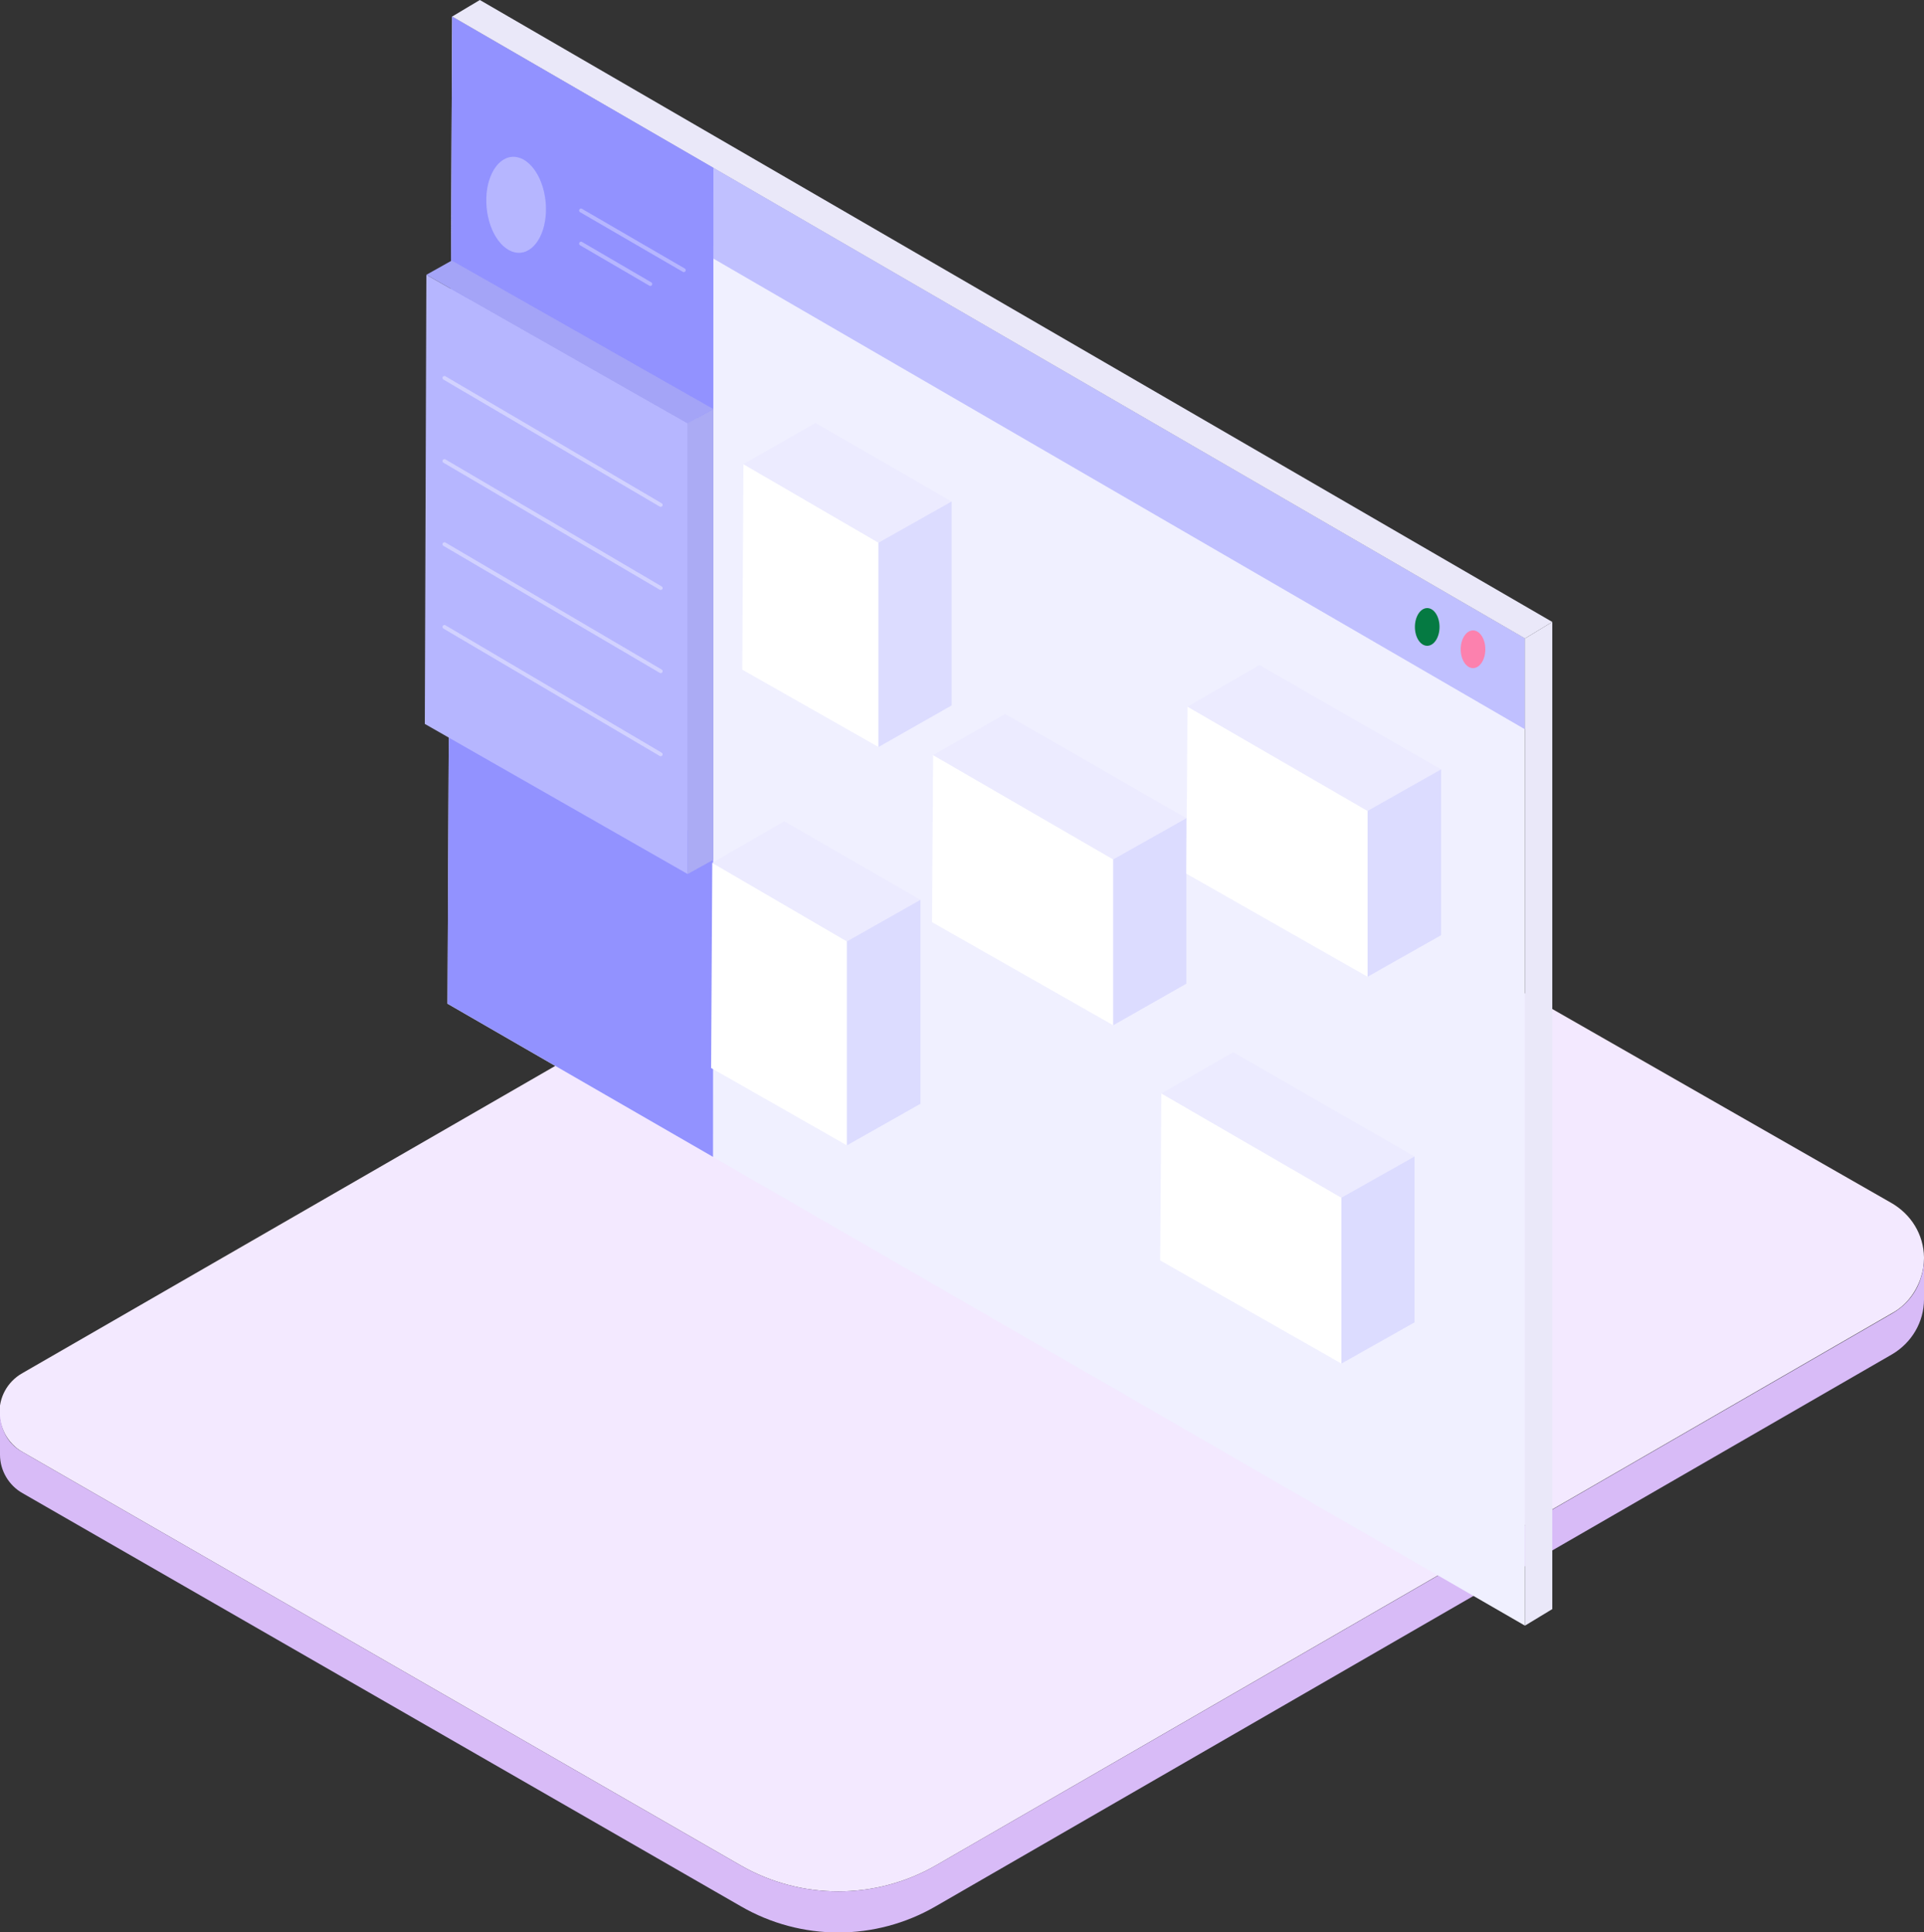 <svg xmlns="http://www.w3.org/2000/svg" viewBox="0 0 500 502.1"><rect x="0" y="0" width="500" height="502.1" fill="#333333" stroke="none"/><path fill="#F3E9FF" d="M500 326.7v.2c0 1.8-.3 3.6-.9 5.3-1.3 3.8-3.9 7.1-7.4 9L243.2 484.7c-15.7 9-35 9-50.7 0L5.9 377.3c-2-1.1-3.6-2.8-4.7-4.9-.7-1.4-1.2-3-1.3-4.6v-.1c-.3-4.5 2-8.7 5.9-10.9l269.4-155.3c6.9-3.9 15.3-3.9 22.1 0l194.1 111c5.3 3 8.5 8.3 8.6 14.2z"/><path fill="#D8BBF7" d="M500 337.5v.1c0 5.9-3.2 11.3-8.3 14.3L243.2 495.3c-15.7 9.1-35 9.1-50.7 0L5.9 388c-3.6-2-5.9-5.9-5.9-10v-10.2c.1 1.6.5 3.1 1.2 4.6 1 2.1 2.6 3.8 4.7 4.9l186.6 107.4c15.7 9 35 9 50.7 0l248.5-143.4c3.5-2 6.2-5.2 7.4-9 .6-1.7.9-3.5.9-5.3v10.5z"/><path fill="#F0F0FF" d="M117.5 4.3l278.8 161.6v256.5l-280-161.6z"/><path fill="#EAE8F9" d="M117.5 4.3l7.2-4.3 278.7 161.6-7.1 4.3z"/><path fill="#C0C0FF" d="M185.4 43.6l210.9 122.3v23.6L185.4 67.2z"/><path fill="#EAE8F9" d="M403.4 161.6v256.5l-7.1 4.3V165.9z"/><path fill="#9292FF" d="M117.5 4.3l67.9 39.3-.1 257-69-39.8z"/><ellipse fill="#057A42" cx="370.9" cy="162.9" rx="3.2" ry="4.9"/><ellipse fill="#FC81AE" cx="382.8" cy="168.7" rx="3.2" ry="4.9"/><ellipse transform="matrix(.996 -.092 .092 .996 -4.327 12.564)" fill="#B6B6FF" cx="134.1" cy="53.2" rx="7.7" ry="12.5"/><path fill="#FFF" d="M242.5 196.2l46.8 27.1v43.1l-47.1-26.8z"/><path fill="#ECEBFF" d="M289.3 223.3l19-10.7-47.1-27.1-18.7 10.7z"/><path fill="#DCDCFF" d="M308.3 212.6v43l-19 10.8v-43.1z"/><path fill="#FFF" d="M301.8 284.1l46.8 27.1v43.1l-47.1-26.8z"/><path fill="#ECEBFF" d="M348.6 311.2l19-10.7-47.1-27.1-18.7 10.7z"/><path fill="#DCDCFF" d="M367.6 300.5v43.1l-19 10.7v-43.1z"/><path fill="#FFF" d="M308.6 183.6l46.8 27.1v43.1L308.3 227z"/><path fill="#ECEBFF" d="M355.4 210.7l19.1-10.8-47.2-27.1-18.7 10.8z"/><path fill="#DCDCFF" d="M374.5 199.9V243l-19.1 10.8v-43.1z"/><path fill="#FFF" d="M193.2 120.6l35.1 20.4v53.1L192.9 174z"/><path fill="#ECEBFF" d="M228.3 141l19-10.7-35.4-20.4-18.7 10.7z"/><path fill="#DCDCFF" d="M247.3 130.3v53l-19 10.8V141z"/><path fill="none" stroke="#B6B6FF" stroke-linecap="round" stroke-miterlimit="10" d="M151 54.7l26.7 15.5M151 63.3l18 10.5"/><path fill="#A4A4F7" d="M122.1 75.1l62.8 35.7v108.5l-63.2-36.2z"/><path fill="#B6B6FF" d="M110.8 71.4l67.9 38.6v117.1l-68.3-39z"/><path fill="#A4A4F7" d="M110.8 71.4l6.6-3.7 68 38.6-6.7 3.7z"/><path fill="#ABABF4" d="M178.7 110l6.7-3.7v117.1l-6.7 3.7z"/><path fill="none" stroke="#D2D2FF" stroke-linecap="round" stroke-miterlimit="10" d="M115.5 98.2l56.2 33m-56.2-11.4l56.2 33m-56.2-11.4l56.2 33m-56.2-11.5l56.2 33.1"/><path fill="#FFF" d="M185.1 224.2l35 20.4v53l-35.3-20.1z"/><path fill="#ECEBFF" d="M220.1 244.6l19.1-10.8-35.4-20.4-18.7 10.8z"/><path fill="#DCDCFF" d="M239.2 233.8v53l-19.1 10.8v-53z"/></svg>